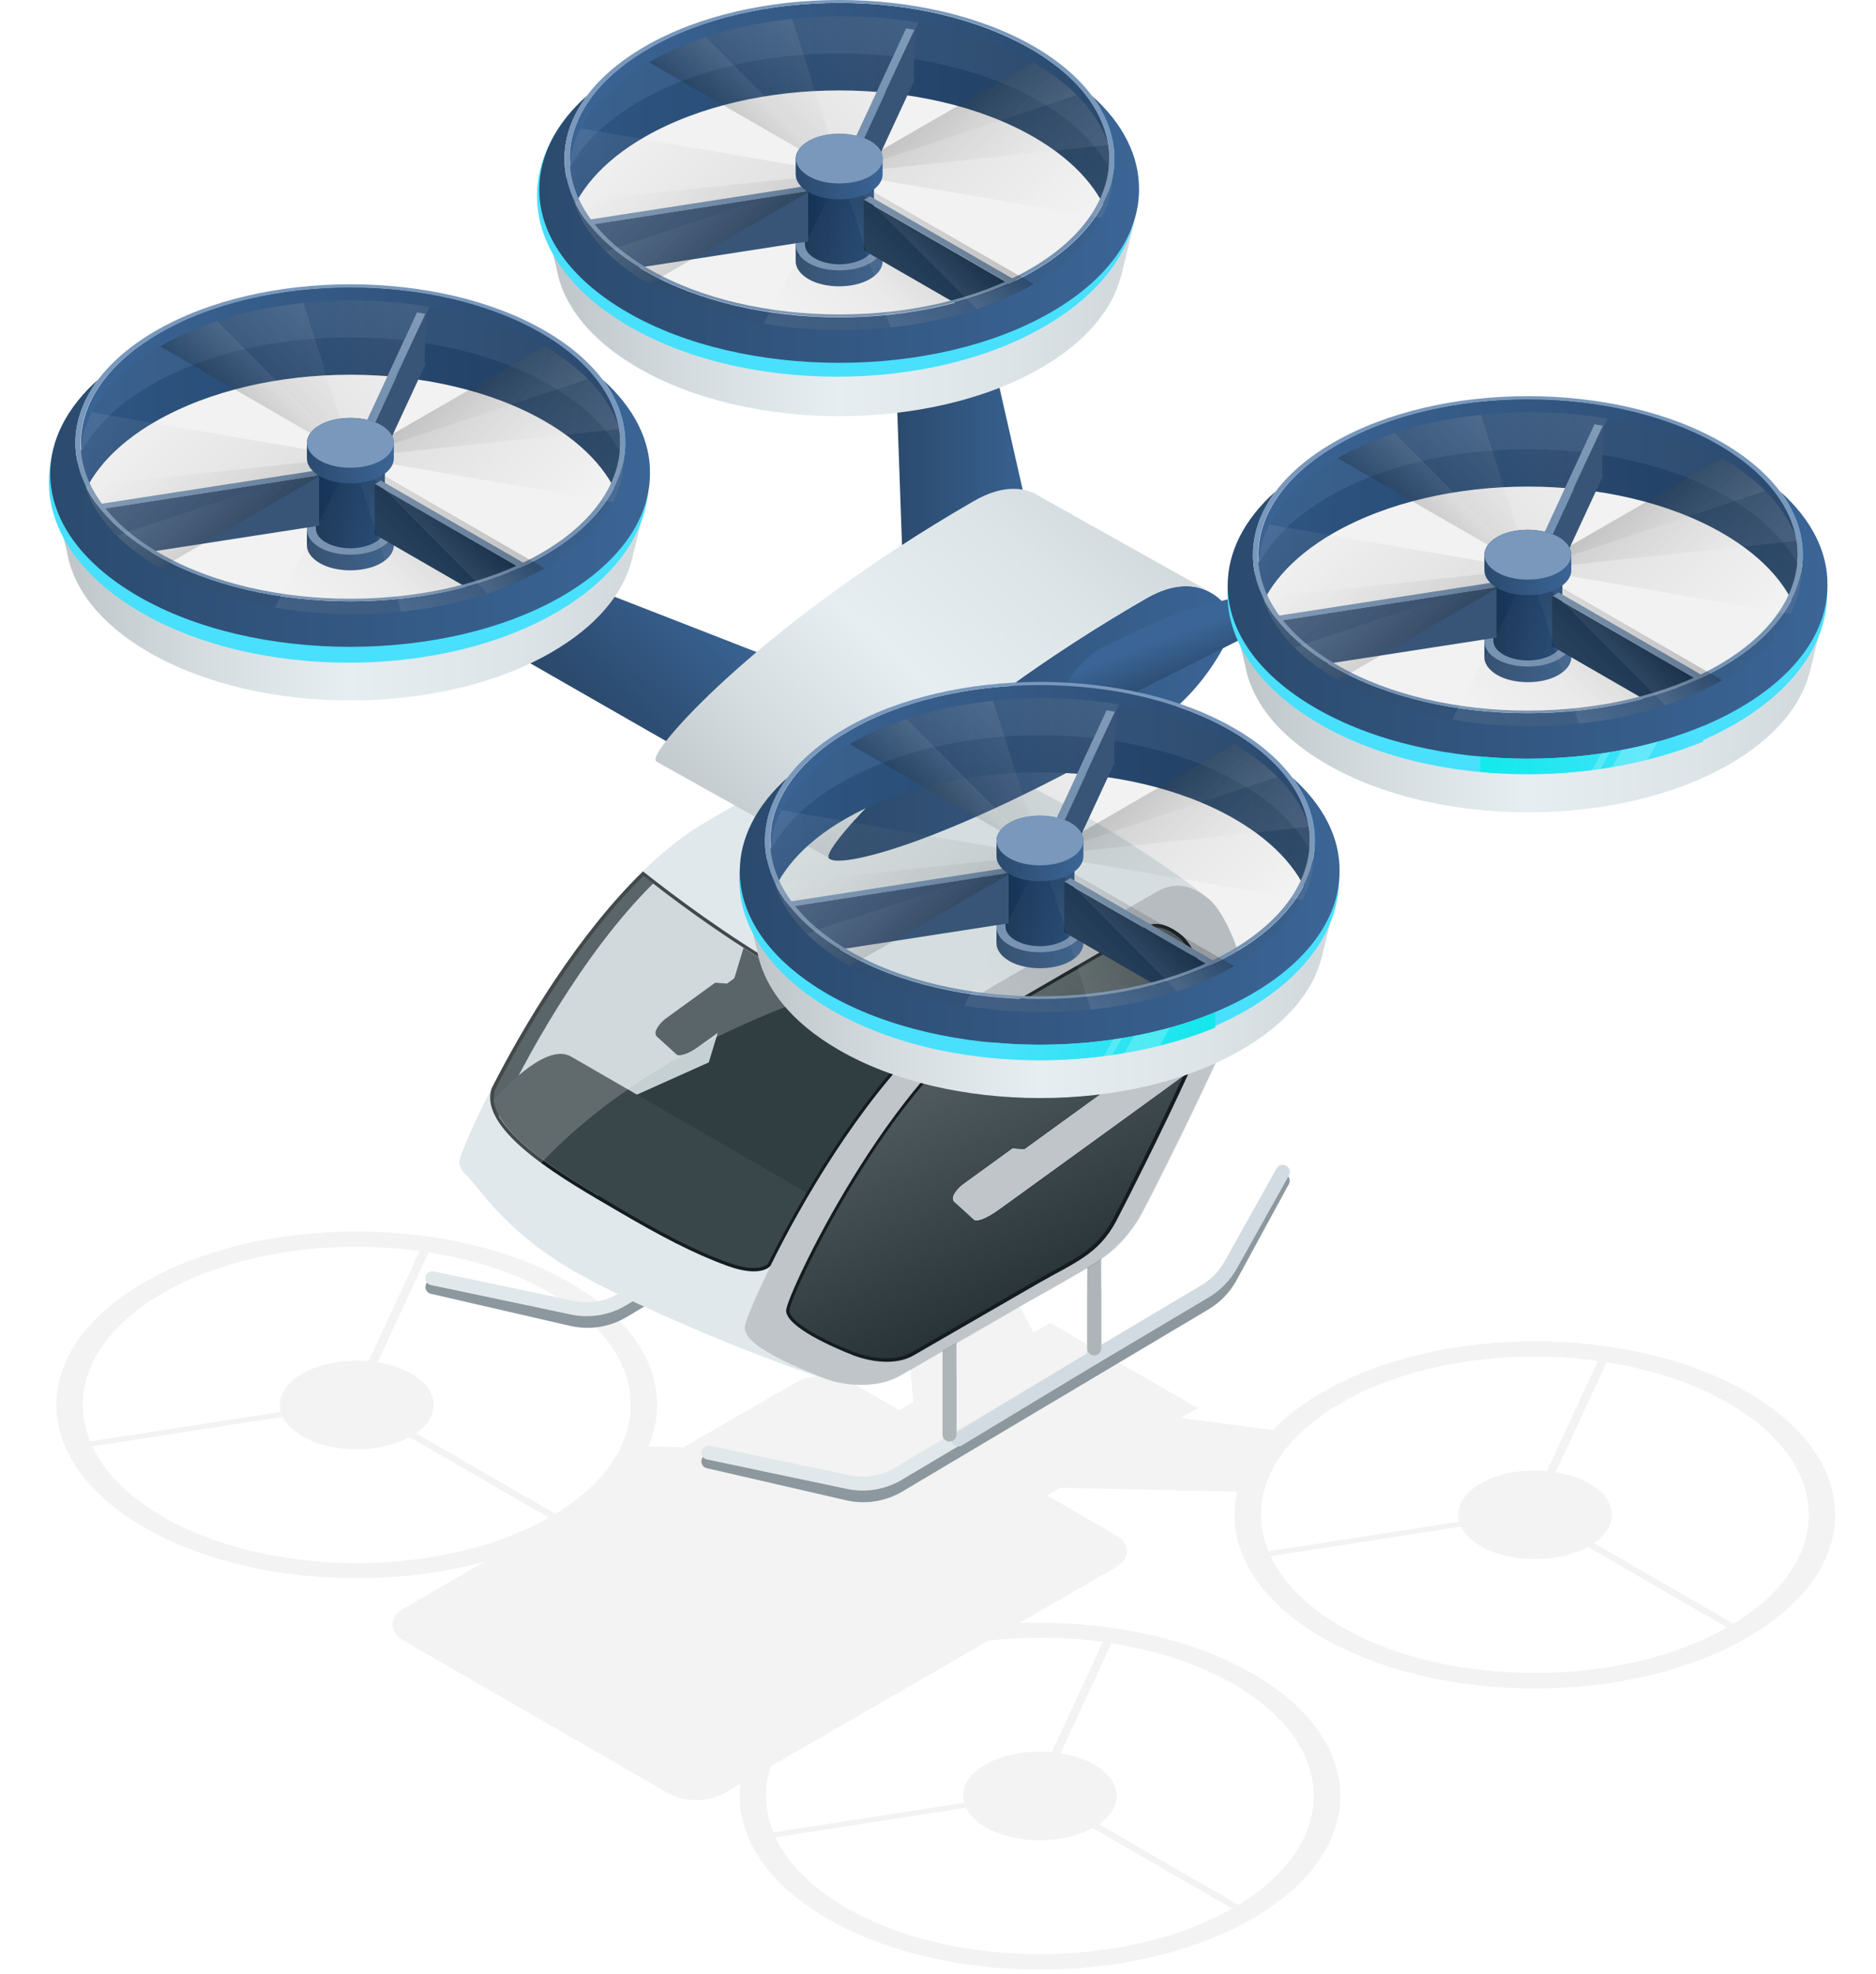 <svg width="269" height="283" viewBox="0 0 269 283" fill="none" xmlns="http://www.w3.org/2000/svg"><path opacity=".05" d="M250.529 199.579C233.703 189.857 206.45 189.857 189.624 199.579C186.757 201.241 184.389 203.069 182.52 205.021L169.308 203.276L171.76 201.864L150.572 189.65L148.204 191.021L142.72 180.676C146.209 179.554 149.533 178.142 152.524 176.438C169.35 166.717 169.35 150.971 152.524 141.291C135.698 131.57 108.445 131.57 91.619 141.291C74.793 151.013 74.793 166.758 91.619 176.438C101.881 182.338 116.006 184.664 129.301 183.376L130.962 200.991L128.968 202.155L122.113 198.208C119.911 196.92 116.297 196.92 114.095 198.208L98.017 207.472L92.99 207.348C96.438 199.163 92.658 190.19 81.607 183.833C64.781 174.112 37.528 174.112 20.702 183.833C3.876 193.513 3.876 209.259 20.702 218.98C33.913 226.583 53.522 228.245 69.476 223.883L57.926 230.571C55.724 231.859 55.724 233.937 57.926 235.224L95.815 257.077C98.017 258.365 101.632 258.365 103.833 257.077L106.16 255.748C105.329 262.686 109.484 269.748 118.665 275.066C135.491 284.788 162.744 284.788 179.57 275.066C196.396 265.345 196.396 249.599 179.57 239.919C170.389 234.643 158.133 232.233 146.126 232.69L159.961 224.714C162.163 223.426 162.163 221.348 159.961 220.061L150.115 214.369L152.026 213.289L177.41 213.829C175.665 221.265 179.736 229.034 189.624 234.767C206.45 244.489 233.703 244.489 250.529 234.767C267.355 225.046 267.355 209.3 250.529 199.579ZM149.824 142.828C164.905 151.553 165.154 165.595 150.53 174.486L130.547 162.936C134.12 160.443 133.912 156.704 129.841 154.378C128.47 153.588 126.808 153.048 125.021 152.758L132.333 137.012C138.773 137.968 144.797 139.92 149.824 142.828ZM94.278 142.828C104.249 137.054 118.291 135.059 131.087 136.804L123.775 152.591C120.41 152.301 116.837 152.882 114.261 154.378C111.685 155.873 110.647 157.909 111.187 159.862L83.85 164.099C80.817 156.704 84.307 148.603 94.278 142.828ZM94.278 174.901C89.251 171.993 85.886 168.503 84.141 164.806L111.436 160.568C111.935 161.565 112.849 162.521 114.261 163.352C118.499 165.803 125.312 165.844 129.633 163.476L149.616 175.026C134.286 183.75 109.567 183.709 94.278 174.901ZM78.948 185.37C94.029 194.095 94.278 208.137 79.654 217.028L59.671 205.478C63.244 202.986 63.036 199.246 58.965 196.92C57.594 196.131 55.932 195.591 54.146 195.3L61.458 179.554C67.855 180.51 73.921 182.462 78.948 185.37ZM23.361 185.37C33.331 179.596 47.374 177.602 60.17 179.346L52.858 195.133C49.492 194.843 45.92 195.424 43.344 196.92C40.768 198.416 39.729 200.451 40.27 202.404L12.933 206.641C9.9 199.205 13.39 191.145 23.361 185.37ZM23.361 217.443C18.334 214.535 14.969 211.045 13.224 207.348L40.519 203.11C41.017 204.107 41.931 205.063 43.344 205.894C47.581 208.345 54.395 208.386 58.715 206.018L78.699 217.568C63.369 226.292 38.649 226.251 23.361 217.443ZM121.324 273.487C116.297 270.579 112.932 267.09 111.187 263.392L138.482 259.154C138.981 260.151 139.895 261.107 141.307 261.938C145.545 264.389 152.358 264.431 156.679 262.063L176.662 273.612C161.332 282.337 136.612 282.337 121.324 273.487ZM176.87 241.415C191.95 250.139 192.2 264.181 177.576 273.072L157.593 261.522C161.166 259.03 160.958 255.291 156.886 252.964C155.515 252.175 153.854 251.635 152.067 251.344L159.379 235.598C165.819 236.595 171.843 238.548 176.87 241.415ZM158.133 235.391L150.821 251.178C147.456 250.887 143.883 251.469 141.307 252.964C138.731 254.46 137.693 256.496 138.233 258.448L110.896 262.686C109.65 259.57 109.525 256.371 110.522 253.213L141.764 235.183C147.165 234.601 152.773 234.643 158.133 235.391ZM192.324 201.116C202.295 195.341 216.337 193.347 229.133 195.092L221.821 210.879C218.456 210.588 214.883 211.17 212.308 212.666C209.732 214.161 208.693 216.197 209.233 218.149L181.897 222.387C178.822 214.992 182.312 206.891 192.324 201.116ZM192.324 233.189C187.297 230.281 183.932 226.791 182.187 223.093L209.482 218.856C209.981 219.853 210.895 220.808 212.308 221.639C216.545 224.09 223.359 224.132 227.679 221.764L247.662 233.313C232.291 242.038 207.571 242.038 192.324 233.189ZM248.576 232.773L228.593 221.224C232.166 218.731 231.958 214.992 227.887 212.666C226.516 211.876 224.854 211.336 223.068 211.045L230.38 195.3C236.778 196.297 242.843 198.249 247.829 201.158C262.951 209.84 263.2 223.883 248.576 232.773Z" fill="#000"/><path d="M183.936 169.258L176.445 183.034C175.586 184.613 174.317 185.932 172.772 186.851L156.898 196.295M101.564 209.5L121.549 214.1C124.058 214.678 126.693 214.265 128.905 212.949L136.148 208.64M136.148 208.64V197.394M136.148 208.64L156.898 196.295M156.898 196.295V185.447" stroke="#8D989E" stroke-width="2" stroke-linecap="round" stroke-linejoin="round"/><path d="M183.936 168L176.442 181.382C175.584 182.913 174.338 184.192 172.83 185.09L156.898 194.568M101.564 208.243L121.639 212.469C124.095 212.986 126.656 212.561 128.812 211.277L136.148 206.913M136.148 206.913V195.667M136.148 206.913L156.898 194.568M156.898 194.568V183.72" stroke="#E1E8EC" stroke-width="2" stroke-linecap="round" stroke-linejoin="round"/><path d="M183.936 168L176.442 181.382C175.584 182.913 174.338 184.192 172.83 185.09L156.898 194.568M137.405 206.356L156.898 194.568M156.898 194.568V183.72" stroke="#D1DBE1" stroke-width="2" stroke-linecap="round" stroke-linejoin="round"/><path d="M136.148 205.656V185.606M156.898 193.311V173.659" stroke="#AEB5B9" stroke-width="2" stroke-linecap="round" stroke-linejoin="round"/><path d="M144.371 144.258L136.88 158.034C136.022 159.613 134.753 160.932 133.208 161.851L117.333 171.295M62 184.5L81.985 189.1C84.494 189.678 87.129 189.265 89.341 187.949L96.583 183.64M96.583 183.64V172.394M96.583 183.64L117.333 171.295M117.333 171.295V160.447" stroke="#8D989E" stroke-width="2" stroke-linecap="round" stroke-linejoin="round"/><path d="M144.371 143L136.878 156.382C136.02 157.913 134.774 159.192 133.265 160.09L117.333 169.568M62 183.243L82.075 187.469C84.531 187.986 87.091 187.561 89.248 186.277L96.583 181.913M96.583 181.913V170.667M96.583 181.913L117.333 169.568M117.333 169.568V158.72" stroke="#E1E8EC" stroke-width="2" stroke-linecap="round" stroke-linejoin="round"/><path d="M144.371 143L136.878 156.382C136.02 157.913 134.774 159.192 133.265 160.09L117.333 169.568M97.841 181.356L117.333 169.568M117.333 169.568V158.72" stroke="#D1DBE1" stroke-width="2" stroke-linecap="round" stroke-linejoin="round"/><path d="M96.583 180.656V160.606M117.333 168.311V148.659" stroke="#AEB5B9" stroke-width="2" stroke-linecap="round" stroke-linejoin="round"/><path d="M178.49 141.045C178.407 137.68 175.706 130.825 173.338 128.873C173.047 128.665 172.798 128.457 172.507 128.249C170.389 126.338 159.379 118.736 151.153 114.54C142.927 110.344 133.455 104.195 129.799 103.572C128.22 102.99 126.642 103.198 125.063 104.07C123.733 104.818 117.626 108.349 114.386 110.219C110.273 112.587 105.661 115.246 103.169 116.7C102.255 117.24 101.59 117.614 101.382 117.739C81.441 129.247 65.861 164.892 65.861 166.512C65.861 166.679 65.861 166.803 65.903 167.011C66.027 167.468 66.318 167.967 67.025 168.59C69.725 171.706 73.422 177.273 83.019 182.632C93.946 188.739 113.43 196.3 118.333 197.63C120.119 198.336 125.188 199.416 129.134 197.131L147.04 186.786C147.913 186.288 148.785 185.831 149.574 185.374C150.322 184.958 154.809 182.383 155.515 181.967C158.424 180.305 161.456 178.104 163.824 173.658C165.154 171.124 168.727 164.061 171.884 157.414C178.531 143.663 178.531 142.126 178.49 141.045Z" fill="#E1E8EC"/><path d="M112.724 139.051C104.29 134.191 96.605 128.416 92.201 124.926C82.853 134.025 75.126 146.945 70.514 156.002C68.395 162.234 81.856 169.67 88.296 173.451C94.735 177.231 99.388 179.682 104.29 181.469C109.193 183.255 110.481 181.469 110.481 181.469C114.926 172.454 123.027 158.411 132.956 148.731C128.262 146.862 120.618 143.58 112.724 139.051Z" fill="#141C1E"/><path d="M108.112 181.76C107.115 181.76 105.869 181.51 104.498 181.012C99.346 179.142 94.569 176.566 88.586 173.035C88.254 172.827 87.88 172.62 87.506 172.37C81.108 168.631 69.185 161.652 71.013 156.168C74.752 148.856 82.438 135.229 92.284 125.549C97.144 129.413 104.456 134.855 112.516 139.467C119.994 143.746 127.182 146.945 132.125 148.897C121.365 159.616 113.181 174.988 110.107 181.22C109.982 181.303 109.442 181.76 108.112 181.76Z" fill="#303E42"/><path d="M85.761 171.373C86.675 171.249 87.548 170.999 88.337 170.542C90.954 169.047 101.174 163.106 106.243 160.198C111.311 157.29 114.843 156.085 117.377 151.307C118.083 149.978 119.454 147.277 121.074 143.995C118.332 142.666 115.424 141.129 112.433 139.425C105.163 135.229 98.474 130.41 93.655 126.671C83.559 136.6 74.918 152.47 71.511 159.99C73.921 164.145 80.776 168.424 85.761 171.373Z" fill="#C5D0D3"/><path d="M132.084 148.898C127.14 146.903 119.953 143.746 112.475 139.467C110.481 138.304 108.486 137.099 106.617 135.894L101.631 152.304L89.583 157.705L100.717 172.038L114.303 173.285C118.416 165.973 124.647 156.334 132.084 148.898Z" fill="#303E42"/><path opacity=".15" d="M142.263 141.461C142.47 141.336 143.093 140.962 144.049 140.422C146.542 138.968 151.153 136.309 155.266 133.941C158.507 132.072 164.614 128.54 165.943 127.793C168.394 126.422 170.721 126.754 173.338 128.873C175.748 130.825 178.448 137.68 178.49 141.045C178.531 142.167 178.531 143.663 171.967 157.456C168.81 164.103 165.237 171.166 163.907 173.7C161.539 178.145 158.507 180.347 155.598 182.009C154.892 182.424 150.405 185 149.658 185.416C148.827 185.873 147.996 186.33 147.123 186.828L129.217 197.173C125.271 199.458 120.202 198.378 118.416 197.671C107.946 193.6 106.783 191.564 106.783 190.235C106.741 188.615 122.362 152.969 142.263 141.461Z" fill="#000"/><path d="M112.475 139.467C111.353 138.802 110.19 138.137 109.109 137.473L104.249 141.004L102.545 140.879L95.441 146.031C94.776 146.529 93.489 147.942 94.195 148.607C94.943 149.271 96.604 150.808 96.978 151.141C97.311 151.473 98.432 151.307 100.717 149.645C101.797 148.897 107.697 144.577 113.762 140.215C113.305 139.924 112.89 139.716 112.475 139.467Z" fill="#303E42"/><path d="M115.632 170.958C105.287 164.975 84.972 153.26 81.897 151.473C78.532 149.521 72.841 155.42 70.805 157.705C71.262 162.898 81.648 168.964 87.465 172.37C87.838 172.578 88.212 172.827 88.545 173.035C94.527 176.566 99.305 179.142 104.456 181.012C105.869 181.51 107.074 181.76 108.071 181.76C109.442 181.76 109.982 181.261 110.065 181.178C111.27 178.851 113.139 175.196 115.632 170.958Z" fill="#39464A"/><path opacity=".2" d="M112.724 139.051C104.29 134.191 96.604 128.416 92.201 124.926C82.853 134.025 75.126 146.945 70.514 156.002C69.309 159.492 73.007 163.314 77.618 166.72C82.811 161.153 95.4 149.978 118.499 142.209C116.629 141.212 114.677 140.173 112.724 139.051Z" fill="#fff"/><path d="M143.343 173.368C141.058 175.029 139.936 175.154 139.604 174.863C139.271 174.531 137.568 172.994 136.82 172.329C136.072 171.664 137.36 170.252 138.066 169.753L145.171 164.602L146.874 164.726L173.961 145.117C174.003 144.992 174.003 144.868 174.003 144.785C173.961 142.25 171.51 135.769 169.433 134.066C167.314 132.363 165.528 132.03 163.949 132.944C159.462 135.478 145.254 143.746 144.09 144.411C127.763 153.841 112.766 185.623 112.724 187.867C112.724 190.235 119.537 193.185 122.279 194.265C124.647 195.179 128.345 195.843 131.004 194.306C133.621 192.811 143.841 186.87 148.91 183.962C153.978 181.053 157.51 179.849 160.044 175.071C161.664 171.997 166.94 161.527 170.513 153.675C170.513 153.717 145.628 171.706 143.343 173.368Z" fill="#141C1E"/><path d="M143.343 173.367C141.058 175.029 139.936 175.154 139.604 174.863C139.271 174.531 137.568 172.993 136.82 172.329C136.072 171.664 137.36 170.252 138.066 169.753L145.171 164.601L146.874 164.726L173.38 145.532C173.463 145.2 173.546 144.951 173.504 144.784C173.463 142.375 171.095 136.06 169.101 134.44C167.854 133.443 166.732 132.944 165.735 132.944C165.195 132.944 164.697 133.069 164.157 133.36C160.501 135.437 150.488 141.253 146.168 143.746C145.171 144.327 144.506 144.701 144.298 144.826C127.846 154.298 113.181 186.039 113.181 187.867C113.181 189.279 116.878 191.647 122.404 193.808C123.9 194.389 125.603 194.722 127.098 194.722C128.511 194.722 129.716 194.431 130.671 193.891C133.289 192.395 143.509 186.454 148.577 183.546C149.491 183.006 150.364 182.549 151.195 182.092C154.851 180.098 157.509 178.644 159.545 174.863C161.332 171.498 166.192 161.818 169.641 154.298C165.486 157.373 145.42 171.913 143.343 173.367Z" fill="#303E42"/><path opacity=".2" d="M143.343 173.367C141.058 175.029 139.936 175.154 139.604 174.863C139.271 174.531 137.568 172.993 136.82 172.329C136.072 171.664 137.36 170.252 138.066 169.753L145.171 164.601L146.874 164.726L173.38 145.532C173.463 145.2 173.546 144.951 173.504 144.784C173.463 142.375 171.095 136.06 169.101 134.44C167.854 133.443 166.732 132.944 165.735 132.944C165.195 132.944 164.697 133.069 164.157 133.36C160.501 135.437 150.488 141.253 146.168 143.746C145.171 144.327 144.506 144.701 144.298 144.826C127.846 154.298 113.181 186.039 113.181 187.867C113.181 189.279 116.878 191.647 122.404 193.808C123.9 194.389 125.603 194.722 127.098 194.722C128.511 194.722 129.716 194.431 130.671 193.891C133.289 192.395 143.509 186.454 148.577 183.546C149.491 183.006 150.364 182.549 151.195 182.092C154.851 180.098 157.509 178.644 159.545 174.863C161.332 171.498 166.192 161.818 169.641 154.298C165.486 157.373 145.42 171.913 143.343 173.367Z" fill="url(#paint0_linear_2_911)"/><path d="M142.346 51.308C142.346 51.308 139.23 50.186 134.577 51.557C130.007 52.928 128.511 54.881 128.511 54.881L130.048 97.963L150.198 85.832L142.346 51.308Z" fill="url(#paint1_linear_2_911)"/><path d="M117.335 96.925L86.924 85.084C86.924 85.084 82.77 85.334 78.574 88.076C74.419 90.776 72.425 93.019 72.425 93.019L103.169 110.634C105.454 107.726 110.231 102.824 117.335 96.925Z" fill="url(#paint2_linear_2_911)"/><path d="M177.202 89.031C177.202 89.031 173.712 99.126 164.323 104.527C134.701 121.644 118.748 125.009 118.748 122.766C118.748 120.522 134.66 102.907 164.323 85.791C173.712 80.431 177.202 89.031 177.202 89.031Z" fill="url(#paint3_linear_2_911)"/><path d="M179.653 90.776L178.448 85.251L170.555 87.411C170.513 87.411 170.471 87.452 170.388 87.452C167.314 88.242 161.996 91.025 159.047 92.313C154.726 94.224 151.652 99.459 151.818 100.788C151.984 102.118 153.396 105.026 157.551 102.118C158.008 101.785 158.548 101.453 159.13 101.079L179.653 90.776Z" fill="url(#paint4_linear_2_911)"/><path d="M118.79 122.766C118.79 120.522 134.701 102.907 164.364 85.79C168.436 83.422 171.427 83.755 173.463 84.835L149.367 71.333C147.331 69.92 144.132 69.214 139.562 71.873C109.94 88.99 93.987 106.563 93.987 108.848C93.987 109.014 94.07 109.139 94.195 109.222L118.831 122.973C118.831 122.932 118.79 122.849 118.79 122.766Z" fill="url(#paint5_linear_2_911)"/><path d="M124.731 32.696C123.526 31.99 121.905 31.657 120.327 31.657C118.748 31.657 117.128 31.99 115.923 32.696C114.718 33.402 114.095 34.316 114.095 35.23V37.474C114.095 38.388 114.718 39.302 115.923 40.008C117.128 40.714 118.748 41.047 120.327 41.047C121.905 41.047 123.526 40.714 124.731 40.008C125.935 39.302 126.558 38.388 126.558 37.474V35.23C126.558 34.316 125.977 33.402 124.731 32.696Z" fill="url(#paint6_linear_2_911)"/><path d="M120.368 31.616C118.79 31.616 117.169 31.948 115.965 32.654C114.76 33.361 114.137 34.275 114.137 35.189C114.137 36.103 114.76 37.017 115.965 37.723C117.169 38.429 118.79 38.761 120.368 38.761C121.947 38.761 123.567 38.429 124.772 37.723C125.977 37.017 126.6 36.103 126.6 35.189C126.6 34.275 125.977 33.361 124.772 32.654C123.526 31.99 121.947 31.616 120.368 31.616Z" fill="#7998BC"/><path d="M92.408 19.651C100.136 15.206 110.231 12.962 120.327 12.962C130.422 12.962 140.559 15.206 148.245 19.651C154.352 23.182 158.05 27.586 159.296 32.156C159.628 30.951 159.794 29.746 159.794 28.542C159.794 22.725 155.931 16.867 148.245 12.422C140.518 7.977 130.422 5.733 120.327 5.733C110.231 5.733 100.094 7.977 92.408 12.422C84.681 16.867 80.859 22.725 80.859 28.542C80.859 29.746 81.025 30.951 81.357 32.156C82.604 27.586 86.301 23.182 92.408 19.651Z" fill="url(#paint7_linear_2_911)"/><path d="M91.744 14.499C99.637 9.929 110.023 7.644 120.368 7.644C130.713 7.644 141.099 9.929 148.993 14.499C153.77 17.241 157.094 20.523 159.005 24.013C159.047 23.597 159.088 23.182 159.088 22.767C159.088 17.033 155.307 11.342 147.746 6.979C140.144 2.617 130.256 0.415 120.368 0.415C110.48 0.415 100.551 2.576 93.031 6.938C85.47 11.3 81.69 17.033 81.69 22.725C81.69 23.14 81.731 23.556 81.773 23.971C83.601 20.523 86.966 17.241 91.744 14.499Z" fill="url(#paint8_linear_2_911)"/><path d="M122.362 23.182L131.128 4.279C130.713 4.196 130.339 4.154 129.924 4.071L121.158 22.974C121.531 23.016 121.947 23.057 122.362 23.182Z" fill="#7998BC"/><path d="M122.363 30.37L131.129 11.467C130.713 11.383 131.544 4.321 131.129 4.238L122.363 23.141C122.736 23.182 121.947 30.287 122.363 30.37Z" fill="#38577B"/><path d="M123.858 20.98C122.902 20.44 121.615 20.149 120.368 20.149C119.122 20.149 117.834 20.44 116.878 20.98C115.923 21.52 115.424 22.268 115.424 22.974V35.064C115.424 35.812 115.923 36.518 116.878 37.058C117.834 37.598 119.122 37.889 120.368 37.889C121.615 37.889 122.902 37.598 123.858 37.058C124.813 36.518 125.312 35.77 125.312 35.064V22.974C125.27 22.268 124.813 21.52 123.858 20.98Z" fill="url(#paint9_linear_2_911)"/><path d="M124.73 28.126C124.606 28.209 124.44 28.334 124.273 28.417C124.149 28.5 123.983 28.583 123.858 28.625L147.83 42.459C147.954 42.376 148.12 42.293 148.245 42.251C148.411 42.168 148.577 42.044 148.702 41.961L124.73 28.126Z" fill="#7998BC"/><path d="M147.83 42.5L123.858 28.666V35.895L147.83 49.729C147.954 49.646 148.12 49.563 148.245 49.521C148.411 49.397 147.663 42.583 147.83 42.5Z" fill="#123155"/><path d="M115.549 26.672L82.812 31.741C82.895 31.99 83.019 32.198 83.144 32.447L115.881 27.378C115.715 27.171 115.632 26.921 115.549 26.672Z" fill="#7998BC"/><path d="M83.144 32.447C83.227 32.696 83.019 39.426 83.144 39.676L115.881 34.607V27.378L83.144 32.447Z" fill="#38577B"/><path d="M150.779 44.703C142.387 49.563 131.378 51.973 120.368 51.973C109.359 51.973 98.349 49.563 89.957 44.703C83.767 41.13 79.862 36.726 78.242 32.114L79.779 38.346C80.651 43.622 84.556 48.733 91.536 52.762C99.513 57.374 109.94 59.659 120.368 59.659C130.796 59.659 141.265 57.374 149.242 52.762C155.64 49.065 159.462 44.453 160.708 39.676L160.75 39.593C160.75 39.551 160.792 39.468 160.792 39.426L162.703 31.657C161.165 36.435 157.219 41.005 150.779 44.703Z" fill="url(#paint10_linear_2_911)"/><g filter="url(#filter0_dd_2_911)"><path d="M156.184 14.002C158.386 17.036 159.466 20.243 159.466 23.493C159.466 29.56 155.603 35.628 147.917 40.265C140.231 44.902 130.136 47.199 120.04 47.199C109.945 47.199 99.85 44.902 92.164 40.265C84.478 35.628 80.614 29.56 80.614 23.493C80.614 20.243 81.695 17.036 83.896 14.002C79.285 18.25 77 23.19 77 28.087C77 34.718 81.196 41.348 89.588 46.419C97.98 51.489 108.99 54.002 119.999 54.002C131.008 54.002 142.018 51.489 150.41 46.419C158.802 41.348 162.998 34.718 162.998 28.087C163.081 23.19 160.796 18.293 156.184 14.002Z" fill="#48E0FC"/></g><path d="M156.512 13.668C158.714 16.577 159.795 19.651 159.795 22.767C159.795 28.583 155.931 34.399 148.245 38.845C140.559 43.29 130.464 45.492 120.368 45.492C110.273 45.492 100.177 43.29 92.492 38.845C84.806 34.399 80.942 28.583 80.942 22.767C80.942 19.651 82.022 16.577 84.224 13.668C79.613 17.74 77.328 22.476 77.328 27.171C77.328 33.527 81.524 39.883 89.916 44.744C98.308 49.605 109.317 52.014 120.327 52.014C131.336 52.014 142.346 49.605 150.738 44.744C159.13 39.883 163.326 33.527 163.326 27.171C163.367 22.434 161.082 17.74 156.512 13.668Z" fill="url(#paint11_linear_2_911)"/><path d="M148.245 6.647C140.518 2.202 130.422 0 120.368 0C110.273 0 100.177 2.202 92.492 6.647C84.806 11.092 80.942 16.909 80.942 22.725C80.942 28.541 84.806 34.358 92.492 38.803C100.177 43.248 110.273 45.45 120.368 45.45C130.464 45.45 140.559 43.207 148.245 38.803C155.931 34.358 159.794 28.541 159.794 22.725C159.794 16.95 155.931 11.092 148.245 6.647ZM147.705 38.554C140.144 42.916 130.256 45.076 120.368 45.076C110.481 45.076 100.551 42.916 93.032 38.554C85.47 34.192 81.69 28.458 81.69 22.767C81.69 17.034 85.47 11.342 93.032 6.98C100.551 2.617 110.439 0.415 120.368 0.415C130.256 0.415 140.185 2.576 147.705 6.938C155.266 11.3 159.047 17.034 159.047 22.725C159.047 28.417 155.266 34.192 147.705 38.554Z" fill="#7998BC"/><path opacity=".07" d="M93.074 8.932C77.869 17.698 77.869 31.948 93.074 40.756C108.28 49.522 132.958 49.522 148.163 40.756C163.368 31.99 163.368 17.74 148.163 8.932C132.958 0.125 108.28 0.125 93.074 8.932Z" fill="#424241"/><path opacity=".08" d="M157.966 31.242L120.617 24.844L148.162 8.932C158.673 14.956 161.913 23.597 157.966 31.242Z" fill="url(#paint12_linear_2_911)"/><path opacity=".08" d="M120.617 24.844L148.162 8.932C153.978 12.297 157.551 16.451 158.922 20.772L120.617 24.844Z" fill="url(#paint13_linear_2_911)"/><path opacity=".07" d="M120.617 24.844L148.162 8.932C150.654 10.386 152.732 11.965 154.394 13.627L120.617 24.844Z" fill="url(#paint14_linear_2_911)"/><path opacity=".08" d="M83.269 18.404L120.618 24.844L93.073 40.714C82.604 34.69 79.322 26.049 83.269 18.404Z" fill="url(#paint15_linear_2_911)"/><path opacity=".08" d="M120.618 24.844L93.073 40.714C87.257 37.349 83.684 33.194 82.313 28.874L120.618 24.844Z" fill="url(#paint16_linear_2_911)"/><path opacity=".07" d="M120.618 24.844L93.073 40.714C90.581 39.26 88.503 37.681 86.841 36.02L120.618 24.844Z" fill="url(#paint17_linear_2_911)"/><path opacity=".08" d="M109.525 46.406L120.618 24.844L148.204 40.714C137.734 46.78 122.778 48.649 109.525 46.406Z" fill="url(#paint18_linear_2_911)"/><path opacity=".08" d="M120.617 24.844L148.203 40.714C142.387 44.079 135.2 46.157 127.68 46.946L120.617 24.844Z" fill="url(#paint19_linear_2_911)"/><path opacity=".07" d="M120.617 24.844L148.203 40.714C145.711 42.168 142.969 43.331 140.061 44.329L120.617 24.844Z" fill="url(#paint20_linear_2_911)"/><path opacity=".08" d="M131.752 3.241L120.618 24.844L93.073 8.932C103.543 2.867 118.499 0.997 131.752 3.241Z" fill="url(#paint21_linear_2_911)"/><path opacity=".08" d="M120.618 24.844L93.073 8.932C98.889 5.567 106.077 3.49 113.596 2.7L120.618 24.844Z" fill="url(#paint22_linear_2_911)"/><path opacity=".07" d="M120.617 24.844L93.073 8.932C95.566 7.478 98.308 6.315 101.216 5.318L120.617 24.844Z" fill="url(#paint23_linear_2_911)"/><path d="M124.731 20.232C123.526 19.526 121.905 19.194 120.327 19.194C118.748 19.194 117.128 19.526 115.923 20.232C114.718 20.939 114.095 21.852 114.095 22.767V25.01C114.095 25.924 114.718 26.838 115.923 27.544C117.128 28.25 118.748 28.583 120.327 28.583C121.905 28.583 123.526 28.25 124.731 27.544C125.935 26.838 126.558 25.924 126.558 25.01V22.767C126.558 21.852 125.977 20.939 124.731 20.232Z" fill="url(#paint24_linear_2_911)"/><path d="M120.368 19.152C118.79 19.152 117.169 19.485 115.965 20.191C114.76 20.897 114.137 21.811 114.137 22.725C114.137 23.639 114.76 24.553 115.965 25.259C117.169 25.966 118.79 26.298 120.368 26.298C121.947 26.298 123.567 25.966 124.772 25.259C125.977 24.553 126.6 23.639 126.6 22.725C126.6 21.811 125.977 20.897 124.772 20.191C123.526 19.526 121.947 19.152 120.368 19.152Z" fill="#7998BC"/><path d="M54.644 73.41C53.439 72.704 51.819 72.372 50.24 72.372C48.662 72.372 47.041 72.704 45.837 73.41C44.632 74.117 44.008 75.031 44.008 75.945V78.188C44.008 79.102 44.632 80.016 45.837 80.722C47.041 81.428 48.662 81.761 50.24 81.761C51.819 81.761 53.439 81.428 54.644 80.722C55.849 80.016 56.472 79.102 56.472 78.188V75.945C56.472 75.031 55.849 74.117 54.644 73.41Z" fill="url(#paint25_linear_2_911)"/><path d="M50.24 72.372C48.662 72.372 47.041 72.704 45.837 73.41C44.632 74.117 44.008 75.031 44.008 75.945C44.008 76.858 44.632 77.772 45.837 78.479C47.041 79.185 48.662 79.517 50.24 79.517C51.819 79.517 53.439 79.185 54.644 78.479C55.849 77.772 56.472 76.858 56.472 75.945C56.472 75.031 55.849 74.117 54.644 73.41C53.439 72.704 51.819 72.372 50.24 72.372Z" fill="#7998BC"/><path d="M22.322 60.407C30.049 55.962 40.145 53.718 50.24 53.718C60.336 53.718 70.473 55.962 78.159 60.407C84.266 63.938 87.963 68.342 89.21 72.912C89.542 71.707 89.708 70.502 89.708 69.297C89.708 63.481 85.844 57.623 78.159 53.178C70.431 48.733 60.336 46.489 50.24 46.489C40.145 46.489 30.008 48.733 22.322 53.178C14.595 57.623 10.773 63.481 10.773 69.297C10.773 70.502 10.939 71.707 11.271 72.912C12.518 68.342 16.173 63.938 22.322 60.407Z" fill="url(#paint26_linear_2_911)"/><path d="M21.616 55.213C29.509 50.643 39.896 48.358 50.24 48.358C60.585 48.358 70.971 50.643 78.865 55.213C83.643 57.955 86.966 61.237 88.877 64.727C88.919 64.312 88.96 63.896 88.96 63.481C88.96 57.748 85.18 52.056 77.619 47.694C70.057 43.331 60.17 41.171 50.282 41.171C40.394 41.171 30.465 43.331 22.945 47.694C15.384 52.056 11.604 57.789 11.604 63.481C11.604 63.896 11.645 64.312 11.687 64.727C13.515 61.279 16.838 57.997 21.616 55.213Z" fill="url(#paint27_linear_2_911)"/><path d="M52.235 63.897L61.001 44.994C60.585 44.91 60.211 44.869 59.796 44.786L51.03 63.689C51.445 63.73 51.819 63.813 52.235 63.897Z" fill="#7998BC"/><path d="M52.235 71.126L61.001 52.222C60.585 52.139 61.416 45.077 61.001 44.994L52.235 63.897C52.65 63.938 51.819 71.042 52.235 71.126Z" fill="#38577B"/><path d="M53.73 61.694C52.775 61.154 51.487 60.864 50.24 60.864C48.994 60.864 47.706 61.154 46.751 61.694C45.795 62.234 45.297 62.982 45.297 63.689V75.778C45.297 76.526 45.795 77.232 46.751 77.772C47.706 78.312 48.994 78.603 50.24 78.603C51.487 78.603 52.775 78.312 53.73 77.772C54.686 77.232 55.184 76.484 55.184 75.778V63.689C55.184 62.982 54.686 62.276 53.73 61.694Z" fill="url(#paint28_linear_2_911)"/><path d="M54.602 68.882C54.478 68.965 54.312 69.09 54.146 69.173C54.021 69.256 53.855 69.339 53.73 69.38L77.702 83.215C77.826 83.132 77.992 83.049 78.117 83.007C78.283 82.924 78.449 82.799 78.574 82.716L54.602 68.882Z" fill="#7998BC"/><path d="M77.702 83.215L53.73 69.38V76.609L77.702 90.444C77.826 90.361 77.992 90.278 78.117 90.236C78.283 90.111 77.535 83.298 77.702 83.215Z" fill="#123155"/><path d="M45.463 67.428L12.725 72.496C12.808 72.746 12.933 72.954 13.058 73.203L45.754 68.134C45.587 67.885 45.504 67.677 45.463 67.428Z" fill="#7998BC"/><path d="M13.016 73.203C13.099 73.452 12.891 80.182 13.016 80.432L45.754 75.363V68.134L13.016 73.203Z" fill="#38577B"/><path d="M80.651 85.458C72.259 90.319 61.25 92.729 50.24 92.729C39.231 92.729 28.221 90.319 19.829 85.458C13.598 81.885 9.692 77.482 8.072 72.87L9.609 79.102C10.482 84.378 14.387 89.488 21.367 93.518C29.343 98.129 39.771 100.414 50.199 100.414C60.627 100.414 71.096 98.129 79.073 93.518C85.471 89.82 89.293 85.209 90.539 80.431L90.581 80.348C90.581 80.307 90.622 80.224 90.622 80.182L92.533 72.413C91.038 77.149 87.091 81.761 80.651 85.458Z" fill="url(#paint29_linear_2_911)"/><g filter="url(#filter1_dd_2_911)"><path d="M86.184 55.002C88.386 58.036 89.466 61.243 89.466 64.493C89.466 70.56 85.603 76.628 77.917 81.265C70.231 85.902 60.136 88.198 50.04 88.198C39.945 88.198 29.85 85.902 22.164 81.265C14.478 76.628 10.614 70.56 10.614 64.493C10.614 61.243 11.695 58.036 13.896 55.002C9.285 59.249 7 64.19 7 69.087C7 75.718 11.196 82.348 19.588 87.418C27.98 92.489 38.989 95.002 49.999 95.002C61.008 95.002 72.018 92.489 80.41 87.418C88.802 82.348 92.998 75.718 92.998 69.087C93.081 64.19 90.796 59.293 86.184 55.002Z" fill="#48E0FC"/></g><path d="M86.385 54.383C88.586 57.291 89.667 60.365 89.667 63.481C89.667 69.297 85.803 75.114 78.117 79.559C70.431 84.004 60.336 86.206 50.24 86.206C40.145 86.206 30.049 84.004 22.364 79.559C14.678 75.155 10.814 69.339 10.814 63.481C10.814 60.365 11.894 57.291 14.096 54.383C9.485 58.495 7.2 63.19 7.2 67.885C7.2 74.241 11.396 80.597 19.788 85.458C28.18 90.319 39.189 92.729 50.199 92.729C61.208 92.729 72.218 90.319 80.61 85.458C89.002 80.597 93.198 74.241 93.198 67.885C93.281 63.19 90.954 58.495 86.385 54.383Z" fill="url(#paint30_linear_2_911)"/><path d="M78.117 47.403C70.431 42.958 60.336 40.756 50.24 40.756C40.145 40.756 30.049 42.958 22.364 47.403C14.678 51.848 10.814 57.665 10.814 63.481C10.814 69.297 14.678 75.114 22.364 79.559C30.049 84.004 40.145 86.206 50.24 86.206C60.336 86.206 70.431 84.004 78.117 79.559C85.803 75.114 89.667 69.297 89.667 63.481C89.667 57.665 85.803 51.848 78.117 47.403ZM77.577 79.31C70.016 83.672 60.128 85.832 50.24 85.832C40.353 85.832 30.423 83.672 22.904 79.31C15.342 74.947 11.562 69.214 11.562 63.523C11.562 57.789 15.342 52.098 22.904 47.735C30.465 43.373 40.353 41.213 50.24 41.213C60.128 41.213 70.057 43.373 77.577 47.735C85.138 52.098 88.919 57.831 88.919 63.523C88.919 69.214 85.138 74.947 77.577 79.31Z" fill="#7998BC"/><path opacity=".07" d="M50.532 88.076C72.054 88.076 89.501 77.994 89.501 65.558C89.501 53.122 72.054 43.041 50.532 43.041C29.009 43.041 11.562 53.122 11.562 65.558C11.562 77.994 29.009 88.076 50.532 88.076Z" fill="#424241"/><path opacity=".08" d="M87.88 71.998L50.531 65.558L78.076 49.646C88.545 55.712 91.827 64.312 87.88 71.998Z" fill="url(#paint31_linear_2_911)"/><path opacity=".08" d="M50.531 65.558L78.076 49.646C83.892 53.011 87.465 57.166 88.836 61.487L50.531 65.558Z" fill="url(#paint32_linear_2_911)"/><path opacity=".07" d="M50.531 65.558L78.076 49.646C80.568 51.1 82.645 52.679 84.307 54.341L50.531 65.558Z" fill="url(#paint33_linear_2_911)"/><path opacity=".08" d="M13.182 59.118L50.531 65.558L22.987 81.47C12.476 75.404 9.235 66.804 13.182 59.118Z" fill="url(#paint34_linear_2_911)"/><path opacity=".08" d="M50.531 65.558L22.987 81.47C17.129 78.105 13.556 73.95 12.185 69.63L50.531 65.558Z" fill="url(#paint35_linear_2_911)"/><path opacity=".07" d="M50.531 65.558L22.987 81.47C20.494 80.016 18.417 78.437 16.755 76.775L50.531 65.558Z" fill="url(#paint36_linear_2_911)"/><path opacity=".08" d="M39.397 87.12L50.531 65.558L78.076 81.47C67.606 87.494 52.65 89.405 39.397 87.12Z" fill="url(#paint37_linear_2_911)"/><path opacity=".08" d="M50.531 65.558L78.076 81.47C72.259 84.835 65.072 86.912 57.552 87.702L50.531 65.558Z" fill="url(#paint38_linear_2_911)"/><path opacity=".07" d="M50.531 65.558L78.076 81.47C75.583 82.924 72.841 84.087 69.933 85.085L50.531 65.558Z" fill="url(#paint39_linear_2_911)"/><path opacity=".08" d="M61.624 43.996L50.49 65.558L22.945 49.646C33.415 43.622 48.371 41.711 61.624 43.996Z" fill="url(#paint40_linear_2_911)"/><path opacity=".08" d="M50.531 65.558L22.987 49.646C28.803 46.281 35.99 44.204 43.51 43.415L50.531 65.558Z" fill="url(#paint41_linear_2_911)"/><path opacity=".07" d="M50.531 65.558L22.987 49.646C25.48 48.192 28.221 47.029 31.13 46.032L50.531 65.558Z" fill="url(#paint42_linear_2_911)"/><path d="M54.644 60.947C53.439 60.241 51.819 59.908 50.24 59.908C48.662 59.908 47.041 60.241 45.837 60.947C44.632 61.653 44.008 62.567 44.008 63.481V65.725C44.008 66.638 44.632 67.552 45.837 68.259C47.041 68.965 48.662 69.297 50.24 69.297C51.819 69.297 53.439 68.965 54.644 68.259C55.849 67.552 56.472 66.638 56.472 65.725V63.481C56.472 62.567 55.849 61.653 54.644 60.947Z" fill="url(#paint43_linear_2_911)"/><path d="M50.24 59.908C48.662 59.908 47.041 60.241 45.837 60.947C44.632 61.653 44.008 62.567 44.008 63.481C44.008 64.395 44.632 65.309 45.837 66.015C47.041 66.722 48.662 67.054 50.24 67.054C51.819 67.054 53.439 66.722 54.644 66.015C55.849 65.309 56.472 64.395 56.472 63.481C56.472 62.567 55.849 61.653 54.644 60.947C53.439 60.241 51.819 59.908 50.24 59.908Z" fill="#7998BC"/><path d="M223.482 89.447C222.277 88.741 220.657 88.408 219.078 88.408C217.5 88.408 215.879 88.741 214.675 89.447C213.47 90.153 212.847 91.067 212.847 91.981V94.225C212.847 95.138 213.47 96.052 214.675 96.759C215.879 97.465 217.5 97.797 219.078 97.797C220.657 97.797 222.277 97.465 223.482 96.759C224.687 96.052 225.31 95.138 225.31 94.225V91.981C225.31 91.067 224.687 90.153 223.482 89.447Z" fill="url(#paint44_linear_2_911)"/><path d="M219.078 88.408C217.5 88.408 215.879 88.741 214.675 89.447C213.47 90.153 212.847 91.067 212.847 91.981C212.847 92.895 213.47 93.809 214.675 94.515C215.879 95.222 217.5 95.554 219.078 95.554C220.657 95.554 222.277 95.222 223.482 94.515C224.687 93.809 225.31 92.895 225.31 91.981C225.31 91.067 224.687 90.153 223.482 89.447C222.277 88.782 220.657 88.408 219.078 88.408Z" fill="#7998BC"/><path d="M191.16 76.443C198.887 71.998 208.983 69.754 219.078 69.754C229.174 69.754 239.311 71.998 246.996 76.443C253.104 79.975 256.801 84.378 258.047 88.948C258.38 87.743 258.546 86.539 258.546 85.334C258.546 79.518 254.682 73.66 246.996 69.214C239.269 64.769 229.174 62.526 219.078 62.526C208.983 62.526 198.846 64.769 191.16 69.214C183.432 73.66 179.61 79.518 179.61 85.334C179.61 86.539 179.777 87.743 180.109 88.948C181.355 84.378 185.053 79.975 191.16 76.443Z" fill="url(#paint45_linear_2_911)"/><path d="M190.454 71.25C198.347 66.68 208.734 64.395 219.078 64.395C229.423 64.395 239.809 66.68 247.703 71.25C252.481 73.992 255.804 77.274 257.715 80.764C257.757 80.348 257.798 79.933 257.798 79.517C257.798 73.784 254.018 68.092 246.457 63.73C238.895 59.368 229.008 57.208 219.12 57.208C209.232 57.208 199.303 59.368 191.783 63.73C184.222 68.092 180.442 73.826 180.442 79.517C180.442 79.933 180.483 80.348 180.525 80.764C182.353 77.315 185.676 74.033 190.454 71.25Z" fill="url(#paint46_linear_2_911)"/><path d="M221.072 79.933L229.838 61.03C229.423 60.947 229.049 60.905 228.634 60.822L219.868 79.767C220.283 79.808 220.657 79.85 221.072 79.933Z" fill="#7998BC"/><path d="M221.072 87.162L229.838 68.259C229.423 68.176 230.254 61.113 229.838 61.03L221.072 79.933C221.488 79.975 220.657 87.079 221.072 87.162Z" fill="#38577B"/><path d="M222.568 77.772C221.613 77.232 220.325 76.941 219.078 76.941C217.832 76.941 216.544 77.232 215.588 77.772C214.633 78.312 214.134 79.06 214.134 79.766V91.856C214.134 92.604 214.633 93.31 215.588 93.85C216.544 94.39 217.832 94.681 219.078 94.681C220.325 94.681 221.613 94.39 222.568 93.85C223.524 93.31 224.022 92.562 224.022 91.856V79.766C224.022 79.06 223.524 78.312 222.568 77.772Z" fill="url(#paint47_linear_2_911)"/><path d="M223.482 84.918C223.357 85.001 223.191 85.126 223.025 85.209C222.9 85.292 222.734 85.375 222.61 85.417L246.581 99.251C246.706 99.168 246.872 99.085 246.997 99.043C247.163 98.96 247.329 98.836 247.454 98.753L223.482 84.918Z" fill="#7998BC"/><path d="M246.54 99.251L222.568 85.417V92.646L246.54 106.48C246.664 106.397 246.83 106.314 246.955 106.272C247.121 106.148 246.373 99.376 246.54 99.251Z" fill="#123155"/><path d="M214.301 83.464L181.563 88.533C181.646 88.782 181.771 88.99 181.896 89.239L214.633 84.171C214.467 83.921 214.342 83.714 214.301 83.464Z" fill="#7998BC"/><path d="M181.854 89.239C181.937 89.488 181.729 96.219 181.854 96.468L214.591 91.4V84.171L181.854 89.239Z" fill="#38577B"/><path d="M249.489 101.495C241.097 106.356 230.088 108.765 219.078 108.765C208.069 108.765 197.059 106.356 188.667 101.495C182.477 97.922 178.572 93.518 176.952 88.907L178.489 95.138C179.361 100.415 183.266 105.525 190.246 109.555C198.223 114.166 208.65 116.451 219.12 116.451C229.548 116.451 240.017 114.166 247.994 109.555C254.391 105.857 258.214 101.246 259.46 96.468L259.502 96.385C259.502 96.343 259.543 96.26 259.543 96.219L261.454 88.45C259.875 93.227 255.929 97.797 249.489 101.495Z" fill="url(#paint48_linear_2_911)"/><g filter="url(#filter2_dd_2_911)"><path d="M255.184 71.002C257.386 74.036 258.466 77.243 258.466 80.493C258.466 86.56 254.603 92.628 246.917 97.265C239.231 101.902 229.136 104.199 219.04 104.199C208.945 104.199 198.85 101.902 191.164 97.265C183.478 92.628 179.614 86.56 179.614 80.493C179.614 77.243 180.695 74.036 182.896 71.002C178.285 75.249 176 80.19 176 85.087C176 91.718 180.196 98.348 188.588 103.418C196.98 108.489 207.99 111.002 218.999 111.002C230.008 111.002 241.018 108.489 249.41 103.418C257.802 98.348 261.998 91.718 261.998 85.087C262.081 80.19 259.796 75.293 255.184 71.002Z" fill="#48E0FC"/></g><path d="M255.222 70.419C257.424 73.327 258.505 76.401 258.505 79.517C258.505 85.334 254.641 91.15 246.955 95.595C239.269 100.041 229.174 102.242 219.078 102.242C208.983 102.242 198.887 100.041 191.202 95.595C183.516 91.15 179.652 85.334 179.652 79.517C179.652 76.401 180.732 73.327 182.934 70.419C178.323 74.49 176.038 79.227 176.038 83.921C176.038 90.278 180.234 96.634 188.626 101.495C197.018 106.355 208.027 108.765 219.037 108.765C230.046 108.765 241.056 106.355 249.448 101.495C257.84 96.634 262.036 90.278 262.036 83.921C262.119 79.227 259.834 74.532 255.222 70.419Z" fill="url(#paint49_linear_2_911)"/><path d="M246.955 63.439C239.269 58.994 229.174 56.792 219.078 56.792C208.983 56.792 198.887 58.994 191.201 63.439C183.516 67.885 179.652 73.701 179.652 79.517C179.652 85.334 183.516 91.15 191.201 95.595C198.887 100.041 208.983 102.243 219.078 102.243C229.174 102.243 239.269 100.041 246.955 95.595C254.641 91.15 258.504 85.334 258.504 79.517C258.504 73.701 254.641 67.885 246.955 63.439ZM246.415 95.346C238.854 99.708 228.966 101.869 219.078 101.869C209.19 101.869 199.261 99.708 191.742 95.346C184.18 90.984 180.4 85.251 180.4 79.559C180.4 73.826 184.18 68.134 191.742 63.772C199.303 59.41 209.19 57.249 219.078 57.249C228.966 57.249 238.895 59.41 246.415 63.772C253.976 68.134 257.757 73.867 257.757 79.559C257.757 85.251 253.976 90.984 246.415 95.346Z" fill="#7998BC"/><path d="M219.078 108.765C216.793 108.765 214.508 108.641 212.265 108.433V110.635C214.508 110.842 216.793 110.967 219.078 110.967C227.886 110.967 236.735 109.388 244.213 106.314V104.112C236.735 107.228 227.886 108.765 219.078 108.765Z" fill="url(#paint50_linear_2_911)"/><path opacity=".07" d="M219.369 104.112C240.891 104.112 258.338 94.031 258.338 81.595C258.338 69.159 240.891 59.077 219.369 59.077C197.847 59.077 180.4 69.159 180.4 81.595C180.4 94.031 197.847 104.112 219.369 104.112Z" fill="#424241"/><path opacity=".08" d="M256.718 88.034L219.369 81.594L246.913 65.683C257.383 71.748 260.665 80.39 256.718 88.034Z" fill="url(#paint51_linear_2_911)"/><path opacity=".08" d="M219.369 81.594L246.913 65.683C252.73 69.048 256.303 73.202 257.674 77.523L219.369 81.594Z" fill="url(#paint52_linear_2_911)"/><path opacity=".07" d="M219.369 81.594L246.913 65.683C249.406 67.137 251.483 68.715 253.145 70.377L219.369 81.594Z" fill="url(#paint53_linear_2_911)"/><path opacity=".08" d="M182.02 75.197L219.369 81.636L191.825 97.548C181.355 91.482 178.073 82.841 182.02 75.197Z" fill="url(#paint54_linear_2_911)"/><path opacity=".08" d="M219.369 81.594L191.825 97.506C186.008 94.141 182.436 89.987 181.065 85.666L219.369 81.594Z" fill="url(#paint55_linear_2_911)"/><path opacity=".07" d="M219.369 81.594L191.825 97.506C189.332 96.052 187.255 94.473 185.593 92.812L219.369 81.594Z" fill="url(#paint56_linear_2_911)"/><path opacity=".08" d="M208.235 103.156L219.369 81.594L246.913 97.506C236.444 103.572 221.488 105.441 208.235 103.156Z" fill="url(#paint57_linear_2_911)"/><path opacity=".08" d="M219.369 81.594L246.913 97.506C241.097 100.871 233.91 102.949 226.39 103.738L219.369 81.594Z" fill="url(#paint58_linear_2_911)"/><path opacity=".07" d="M219.369 81.594L246.913 97.506C244.421 98.96 241.679 100.124 238.771 101.121L219.369 81.594Z" fill="url(#paint59_linear_2_911)"/><path opacity=".08" d="M230.503 60.033L219.369 81.594L191.825 65.683C202.294 59.659 217.209 57.748 230.503 60.033Z" fill="url(#paint60_linear_2_911)"/><path opacity=".08" d="M219.369 81.594L191.825 65.683C197.641 62.318 204.828 60.24 212.348 59.451L219.369 81.594Z" fill="url(#paint61_linear_2_911)"/><path opacity=".07" d="M219.369 81.594L191.825 65.683C194.317 64.228 197.059 63.065 199.968 62.068L219.369 81.594Z" fill="url(#paint62_linear_2_911)"/><path d="M223.482 76.983C222.277 76.277 220.657 75.945 219.078 75.945C217.5 75.945 215.879 76.277 214.675 76.983C213.47 77.689 212.847 78.603 212.847 79.517V81.761C212.847 82.675 213.47 83.589 214.675 84.295C215.879 85.001 217.5 85.334 219.078 85.334C220.657 85.334 222.277 85.001 223.482 84.295C224.687 83.589 225.31 82.675 225.31 81.761V79.517C225.31 78.645 224.687 77.689 223.482 76.983Z" fill="url(#paint63_linear_2_911)"/><path d="M219.078 75.945C217.5 75.945 215.879 76.277 214.675 76.983C213.47 77.689 212.847 78.603 212.847 79.517C212.847 80.431 213.47 81.345 214.675 82.052C215.879 82.758 217.5 83.09 219.078 83.09C220.657 83.09 222.277 82.758 223.482 82.052C224.687 81.345 225.31 80.431 225.31 79.517C225.31 78.603 224.687 77.689 223.482 76.983C222.277 76.319 220.657 75.945 219.078 75.945Z" fill="#7998BC"/><path opacity=".2" d="M229.465 110.261L230.836 107.851C230.42 107.934 230.005 107.976 229.589 108.059L228.26 110.427C228.675 110.344 229.091 110.302 229.465 110.261Z" fill="#fff"/><path opacity=".2" d="M231.168 109.97C232.913 109.679 234.616 109.305 236.278 108.89L237.732 106.314C236.029 106.771 234.325 107.186 232.539 107.519L231.168 109.97Z" fill="#fff"/><path d="M153.521 130.451C152.316 129.745 150.696 129.413 149.117 129.413C147.539 129.413 145.919 129.745 144.714 130.451C143.509 131.158 142.886 132.072 142.886 132.986V135.229C142.886 136.143 143.509 137.057 144.714 137.763C145.919 138.47 147.539 138.802 149.117 138.802C150.696 138.802 152.316 138.47 153.521 137.763C154.726 137.057 155.349 136.143 155.349 135.229V132.986C155.349 132.072 154.726 131.158 153.521 130.451Z" fill="url(#paint64_linear_2_911)"/><path d="M149.117 129.371C147.539 129.371 145.919 129.704 144.714 130.41C143.509 131.116 142.886 132.03 142.886 132.944C142.886 133.858 143.509 134.772 144.714 135.478C145.919 136.185 147.539 136.517 149.117 136.517C150.696 136.517 152.316 136.185 153.521 135.478C154.726 134.772 155.349 133.858 155.349 132.944C155.349 132.03 154.726 131.116 153.521 130.41C152.316 129.745 150.696 129.371 149.117 129.371Z" fill="#7998BC"/><path d="M121.199 117.406C128.927 112.961 139.022 110.717 149.117 110.717C159.213 110.717 169.35 112.961 177.036 117.406C183.143 120.938 186.84 125.341 188.087 129.911C188.419 128.706 188.585 127.502 188.585 126.297C188.585 120.481 184.722 114.623 177.036 110.177C169.308 105.732 159.213 103.489 149.117 103.489C139.022 103.489 128.885 105.732 121.199 110.177C113.472 114.623 109.65 120.481 109.65 126.297C109.65 127.502 109.816 128.706 110.148 129.911C111.395 125.341 115.051 120.938 121.199 117.406Z" fill="url(#paint65_linear_2_911)"/><path d="M120.493 112.255C128.387 107.685 138.773 105.4 149.117 105.4C159.462 105.4 169.848 107.685 177.742 112.255C182.52 114.997 185.843 118.279 187.754 121.768C187.796 121.353 187.837 120.938 187.837 120.522C187.837 114.789 184.057 109.097 176.496 104.735C168.934 100.373 159.047 98.212 149.159 98.212C139.271 98.212 129.342 100.373 121.822 104.735C114.261 109.097 110.481 114.83 110.481 120.522C110.481 120.938 110.522 121.353 110.564 121.768C112.392 118.279 115.715 114.997 120.493 112.255Z" fill="url(#paint66_linear_2_911)"/><path d="M151.112 120.937L159.878 102.035C159.462 101.951 159.088 101.91 158.673 101.827L149.907 120.73C150.322 120.771 150.696 120.813 151.112 120.937Z" fill="#7998BC"/><path d="M151.112 128.125L159.878 109.222C159.462 109.139 160.293 102.076 159.878 101.993L151.112 120.896C151.527 120.938 150.696 128.042 151.112 128.125Z" fill="#38577B"/><path d="M152.607 118.736C151.652 118.195 150.364 117.905 149.117 117.905C147.871 117.905 146.583 118.195 145.628 118.736C144.672 119.276 144.174 120.023 144.174 120.73V132.819C144.174 133.567 144.672 134.273 145.628 134.813C146.583 135.354 147.871 135.644 149.117 135.644C150.364 135.644 151.652 135.354 152.607 134.813C153.563 134.273 154.061 133.526 154.061 132.819V120.73C154.061 120.023 153.563 119.276 152.607 118.736Z" fill="url(#paint67_linear_2_911)"/><path d="M153.48 125.881C153.355 125.964 153.189 126.089 153.023 126.172C152.898 126.255 152.732 126.338 152.607 126.38L176.579 140.214C176.703 140.131 176.869 140.048 176.994 140.007C177.16 139.924 177.326 139.799 177.451 139.716L153.48 125.881Z" fill="#7998BC"/><path d="M176.579 140.256L152.607 126.421V133.65L176.579 147.485C176.703 147.402 176.869 147.318 176.994 147.277C177.16 147.152 176.412 140.339 176.579 140.256Z" fill="#123155"/><path d="M144.34 124.427L111.603 129.496C111.686 129.745 111.81 129.953 111.935 130.202L144.672 125.134C144.465 124.926 144.382 124.677 144.34 124.427Z" fill="#7998BC"/><path d="M111.893 130.202C111.976 130.451 111.768 137.182 111.893 137.431L144.631 132.362V125.134L111.893 130.202Z" fill="#38577B"/><path d="M179.528 142.458C171.136 147.319 160.127 149.728 149.118 149.728C138.108 149.728 127.099 147.319 118.707 142.458C112.516 138.885 108.611 134.481 106.991 129.87L108.528 136.102C109.4 141.378 113.306 146.488 120.285 150.518C128.262 155.129 138.69 157.414 149.159 157.414C159.587 157.414 170.056 155.129 177.991 150.518C184.389 146.82 188.211 142.209 189.458 137.431L189.499 137.348C189.499 137.306 189.541 137.223 189.541 137.182L191.452 129.413C189.915 134.191 185.968 138.76 179.528 142.458Z" fill="url(#paint68_linear_2_911)"/><g filter="url(#filter3_dd_2_911)"><path d="M185.184 112.002C187.386 115.036 188.466 118.243 188.466 121.493C188.466 127.56 184.603 133.628 176.917 138.265C169.231 142.902 159.136 145.199 149.04 145.199C138.945 145.199 128.85 142.902 121.164 138.265C113.478 133.628 109.614 127.56 109.614 121.493C109.614 118.243 110.695 115.036 112.896 112.002C108.285 116.249 106 121.19 106 126.087C106 132.718 110.196 139.348 118.588 144.418C126.98 149.489 137.99 152.002 148.999 152.002C160.008 152.002 171.018 149.489 179.41 144.418C187.802 139.348 191.998 132.718 191.998 126.087C192.081 121.19 189.796 116.293 185.184 112.002Z" fill="#48E0FC"/></g><path d="M185.262 111.424C187.464 114.332 188.544 117.406 188.544 120.522C188.544 126.338 184.68 132.155 176.994 136.6C169.308 141.045 159.213 143.247 149.118 143.247C139.022 143.247 128.927 141.045 121.241 136.6C113.555 132.155 109.691 126.338 109.691 120.522C109.691 117.406 110.771 114.332 112.973 111.424C108.362 115.537 106.077 120.231 106.077 124.926C106.077 131.282 110.273 137.639 118.665 142.499C127.057 147.36 138.067 149.77 149.076 149.77C160.085 149.77 171.095 147.36 179.487 142.499C187.879 137.639 192.075 131.282 192.075 124.926C192.158 120.19 189.832 115.495 185.262 111.424Z" fill="url(#paint69_linear_2_911)"/><path d="M176.994 104.403C169.308 99.957 159.213 97.755 149.118 97.755C139.022 97.755 128.927 99.957 121.241 104.403C113.555 108.848 109.691 114.664 109.691 120.481C109.691 126.297 113.555 132.113 121.241 136.558C128.927 141.004 139.022 143.206 149.118 143.206C159.213 143.206 169.308 141.004 176.994 136.558C184.68 132.113 188.544 126.297 188.544 120.481C188.544 114.706 184.68 108.848 176.994 104.403ZM176.454 136.309C168.893 140.671 159.005 142.832 149.118 142.832C139.23 142.832 129.301 140.671 121.781 136.309C114.22 131.947 110.439 126.214 110.439 120.522C110.439 114.789 114.22 109.097 121.781 104.735C129.342 100.373 139.23 98.212 149.118 98.212C159.005 98.212 168.934 100.373 176.454 104.735C184.015 109.097 187.796 114.83 187.796 120.522C187.796 126.255 184.015 131.947 176.454 136.309Z" fill="#7998BC"/><path d="M149.117 149.77C146.832 149.77 144.548 149.645 142.304 149.437V151.639C144.548 151.847 146.832 151.972 149.117 151.972C157.925 151.972 166.774 150.393 174.252 147.318V145.117C166.733 148.191 157.925 149.77 149.117 149.77Z" fill="url(#paint70_linear_2_911)"/><path opacity=".07" d="M121.822 106.688C106.617 115.454 106.617 129.704 121.822 138.511C137.028 147.277 161.706 147.277 176.911 138.511C192.117 129.745 192.117 115.495 176.911 106.688C161.747 97.88 137.069 97.88 121.822 106.688Z" fill="#424241"/><path opacity=".08" d="M186.757 128.997L149.408 122.558L176.953 106.646C187.422 112.712 190.704 121.353 186.757 128.997Z" fill="url(#paint71_linear_2_911)"/><path opacity=".08" d="M149.408 122.599L176.953 106.688C182.769 110.053 186.342 114.207 187.713 118.528L149.408 122.599Z" fill="url(#paint72_linear_2_911)"/><path opacity=".07" d="M149.408 122.599L176.953 106.688C179.445 108.142 181.523 109.72 183.184 111.382L149.408 122.599Z" fill="url(#paint73_linear_2_911)"/><path opacity=".08" d="M112.059 116.16L149.408 122.599L121.864 138.511C111.353 132.446 108.112 123.804 112.059 116.16Z" fill="url(#paint74_linear_2_911)"/><path opacity=".08" d="M149.408 122.599L121.864 138.511C116.047 135.146 112.475 130.992 111.104 126.671L149.408 122.599Z" fill="url(#paint75_linear_2_911)"/><path opacity=".07" d="M149.408 122.599L121.864 138.511C119.371 137.057 117.294 135.478 115.632 133.817L149.408 122.599Z" fill="url(#paint76_linear_2_911)"/><path opacity=".08" d="M138.274 144.161L149.408 122.599L176.953 138.511C166.483 144.535 151.527 146.405 138.274 144.161Z" fill="url(#paint77_linear_2_911)"/><path opacity=".08" d="M149.408 122.599L176.953 138.511C171.136 141.876 163.949 143.954 156.429 144.743L149.408 122.599Z" fill="url(#paint78_linear_2_911)"/><path opacity=".07" d="M149.408 122.599L176.953 138.511C174.46 139.965 171.718 141.129 168.81 142.126L149.408 122.599Z" fill="url(#paint79_linear_2_911)"/><path opacity=".08" d="M160.501 100.996L149.367 122.558L121.822 106.646C132.292 100.622 147.248 98.752 160.501 100.996Z" fill="url(#paint80_linear_2_911)"/><path opacity=".08" d="M149.408 122.599L121.864 106.688C127.68 103.322 134.867 101.245 142.387 100.456L149.408 122.599Z" fill="url(#paint81_linear_2_911)"/><path opacity=".07" d="M149.408 122.599L121.864 106.688C124.357 105.234 127.099 104.07 130.007 103.073L149.408 122.599Z" fill="url(#paint82_linear_2_911)"/><path d="M153.521 117.988C152.316 117.281 150.696 116.949 149.117 116.949C147.539 116.949 145.919 117.281 144.714 117.988C143.509 118.694 142.886 119.608 142.886 120.522V122.765C142.886 123.679 143.509 124.593 144.714 125.3C145.919 126.006 147.539 126.338 149.117 126.338C150.696 126.338 152.316 126.006 153.521 125.3C154.726 124.593 155.349 123.679 155.349 122.765V120.522C155.349 119.608 154.726 118.694 153.521 117.988Z" fill="url(#paint83_linear_2_911)"/><path d="M149.117 116.908C147.539 116.908 145.919 117.24 144.714 117.946C143.509 118.653 142.886 119.567 142.886 120.481C142.886 121.395 143.509 122.309 144.714 123.015C145.919 123.721 147.539 124.053 149.117 124.053C150.696 124.053 152.316 123.721 153.521 123.015C154.726 122.309 155.349 121.395 155.349 120.481C155.349 119.567 154.726 118.653 153.521 117.946C152.316 117.282 150.696 116.908 149.117 116.908Z" fill="#7998BC"/><path opacity=".2" d="M159.504 151.224L160.875 148.814C160.459 148.897 160.044 148.939 159.629 149.022L158.299 151.39C158.715 151.348 159.13 151.265 159.504 151.224Z" fill="#fff"/><path opacity=".2" d="M161.207 150.975C162.952 150.684 164.655 150.31 166.317 149.895L167.771 147.319C166.068 147.776 164.365 148.191 162.578 148.524L161.207 150.975Z" fill="#fff"/><defs><linearGradient id="paint0_linear_2_911" x1="133.977" y1="144.732" x2="152.534" y2="185.4" gradientUnits="userSpaceOnUse"><stop stop-color="#fff"/><stop offset="1"/></linearGradient><linearGradient id="paint1_linear_2_911" x1="128.527" y1="74.412" x2="150.229" y2="74.412" gradientUnits="userSpaceOnUse"><stop stop-color="#2B4A6E"/><stop offset="1" stop-color="#3B6596"/></linearGradient><linearGradient id="paint2_linear_2_911" x1="87.794" y1="102.502" x2="103.59" y2="85.726" gradientUnits="userSpaceOnUse"><stop stop-color="#2B4A6E"/><stop offset="1" stop-color="#3B6596"/></linearGradient><linearGradient id="paint3_linear_2_911" x1="118.789" y1="103.724" x2="177.216" y2="103.724" gradientUnits="userSpaceOnUse"><stop stop-color="#2B4A6E"/><stop offset="1" stop-color="#3B6596"/></linearGradient><linearGradient id="paint4_linear_2_911" x1="167.137" y1="98.688" x2="164.84" y2="92.371" gradientUnits="userSpaceOnUse"><stop stop-color="#2B4A6E"/><stop offset="1" stop-color="#3B6596"/></linearGradient><linearGradient id="paint5_linear_2_911" x1="156.802" y1="71.089" x2="101.44" y2="131.659" gradientUnits="userSpaceOnUse"><stop stop-color="#D3DADE"/><stop offset=".16" stop-color="#DCE4E8"/><stop offset=".439" stop-color="#E6EEF2"/><stop offset=".682" stop-color="#D4DCDF"/><stop offset="1" stop-color="#B6BCBF"/></linearGradient><linearGradient id="paint6_linear_2_911" x1="114.128" y1="36.338" x2="126.573" y2="36.338" gradientUnits="userSpaceOnUse"><stop stop-color="#2B4A6E"/><stop offset="1" stop-color="#3B6596"/></linearGradient><linearGradient id="paint7_linear_2_911" x1="160.158" y1="18.969" x2="78.62" y2="18.969" gradientUnits="userSpaceOnUse"><stop stop-color="#1E3D61"/><stop offset="1" stop-color="#2E5889"/></linearGradient><linearGradient id="paint8_linear_2_911" x1="158.637" y1="12.219" x2="80.373" y2="12.219" gradientUnits="userSpaceOnUse"><stop stop-color="#2B4A6E"/><stop offset="1" stop-color="#3B6596"/></linearGradient><linearGradient id="paint9_linear_2_911" x1="115.419" y1="29.032" x2="125.282" y2="29.032" gradientUnits="userSpaceOnUse"><stop stop-color="#123155"/><stop offset="1" stop-color="#224C7D"/></linearGradient><linearGradient id="paint10_linear_2_911" x1="158.637" y1="45.663" x2="70.855" y2="45.663" gradientUnits="userSpaceOnUse"><stop stop-color="#D3DADE"/><stop offset=".16" stop-color="#DCE4E8"/><stop offset=".439" stop-color="#E6EEF2"/><stop offset=".682" stop-color="#D4DCDF"/><stop offset="1" stop-color="#B6BCBF"/></linearGradient><linearGradient id="paint11_linear_2_911" x1="77.315" y1="32.826" x2="163.386" y2="32.826" gradientUnits="userSpaceOnUse"><stop stop-color="#2B4A6E"/><stop offset="1" stop-color="#3B6596"/></linearGradient><linearGradient id="paint12_linear_2_911" x1="153.772" y1="35.461" x2="131.884" y2="13.573" gradientUnits="userSpaceOnUse"><stop stop-color="#fff"/><stop offset="1"/></linearGradient><linearGradient id="paint13_linear_2_911" x1="149.021" y1="30.711" x2="131.884" y2="13.573" gradientUnits="userSpaceOnUse"><stop stop-color="#fff"/><stop offset="1"/></linearGradient><linearGradient id="paint14_linear_2_911" x1="143.172" y1="24.863" x2="131.883" y2="13.574" gradientUnits="userSpaceOnUse"><stop stop-color="#fff"/><stop offset="1"/></linearGradient><linearGradient id="paint15_linear_2_911" x1="87.493" y1="14.19" x2="109.381" y2="36.077" gradientUnits="userSpaceOnUse"><stop stop-color="#fff"/><stop offset="1"/></linearGradient><linearGradient id="paint16_linear_2_911" x1="92.244" y1="18.939" x2="109.381" y2="36.077" gradientUnits="userSpaceOnUse"><stop stop-color="#fff"/><stop offset="1"/></linearGradient><linearGradient id="paint17_linear_2_911" x1="98.093" y1="24.788" x2="109.382" y2="36.076" gradientUnits="userSpaceOnUse"><stop stop-color="#fff"/><stop offset="1"/></linearGradient><linearGradient id="paint18_linear_2_911" x1="115.153" y1="52.036" x2="137.32" y2="29.869" gradientUnits="userSpaceOnUse"><stop stop-color="#fff"/><stop offset="1"/></linearGradient><linearGradient id="paint19_linear_2_911" x1="123.944" y1="43.244" x2="137.32" y2="29.869" gradientUnits="userSpaceOnUse"><stop stop-color="#fff"/><stop offset="1"/></linearGradient><linearGradient id="paint20_linear_2_911" x1="131.454" y1="35.735" x2="137.32" y2="29.869" gradientUnits="userSpaceOnUse"><stop stop-color="#fff"/><stop offset="1"/></linearGradient><linearGradient id="paint21_linear_2_911" x1="126.112" y1="-2.386" x2="103.944" y2="19.782" gradientUnits="userSpaceOnUse"><stop stop-color="#fff"/><stop offset="1"/></linearGradient><linearGradient id="paint22_linear_2_911" x1="117.32" y1="6.406" x2="103.944" y2="19.782" gradientUnits="userSpaceOnUse"><stop stop-color="#fff"/><stop offset="1"/></linearGradient><linearGradient id="paint23_linear_2_911" x1="109.811" y1="13.915" x2="103.944" y2="19.782" gradientUnits="userSpaceOnUse"><stop stop-color="#fff"/><stop offset="1"/></linearGradient><linearGradient id="paint24_linear_2_911" x1="114.128" y1="23.876" x2="126.573" y2="23.876" gradientUnits="userSpaceOnUse"><stop stop-color="#2B4A6E"/><stop offset="1" stop-color="#3B6596"/></linearGradient><linearGradient id="paint25_linear_2_911" x1="44.013" y1="77.07" x2="56.457" y2="77.07" gradientUnits="userSpaceOnUse"><stop stop-color="#2B4A6E"/><stop offset="1" stop-color="#3B6596"/></linearGradient><linearGradient id="paint26_linear_2_911" x1="90.043" y1="59.702" x2="8.505" y2="59.702" gradientUnits="userSpaceOnUse"><stop stop-color="#1E3D61"/><stop offset="1" stop-color="#2E5889"/></linearGradient><linearGradient id="paint27_linear_2_911" x1="88.522" y1="52.952" x2="10.258" y2="52.952" gradientUnits="userSpaceOnUse"><stop stop-color="#2B4A6E"/><stop offset="1" stop-color="#3B6596"/></linearGradient><linearGradient id="paint28_linear_2_911" x1="45.304" y1="69.764" x2="55.166" y2="69.764" gradientUnits="userSpaceOnUse"><stop stop-color="#123155"/><stop offset="1" stop-color="#224C7D"/></linearGradient><linearGradient id="paint29_linear_2_911" x1="88.522" y1="86.395" x2=".74" y2="86.395" gradientUnits="userSpaceOnUse"><stop stop-color="#D3DADE"/><stop offset=".16" stop-color="#DCE4E8"/><stop offset=".439" stop-color="#E6EEF2"/><stop offset=".682" stop-color="#D4DCDF"/><stop offset="1" stop-color="#B6BCBF"/></linearGradient><linearGradient id="paint30_linear_2_911" x1="7.2" y1="73.559" x2="93.27" y2="73.559" gradientUnits="userSpaceOnUse"><stop stop-color="#2B4A6E"/><stop offset="1" stop-color="#3B6596"/></linearGradient><linearGradient id="paint31_linear_2_911" x1="83.656" y1="76.194" x2="61.769" y2="54.306" gradientUnits="userSpaceOnUse"><stop stop-color="#fff"/><stop offset="1"/></linearGradient><linearGradient id="paint32_linear_2_911" x1="78.906" y1="71.444" x2="61.769" y2="54.306" gradientUnits="userSpaceOnUse"><stop stop-color="#fff"/><stop offset="1"/></linearGradient><linearGradient id="paint33_linear_2_911" x1="73.057" y1="65.596" x2="61.768" y2="54.307" gradientUnits="userSpaceOnUse"><stop stop-color="#fff"/><stop offset="1"/></linearGradient><linearGradient id="paint34_linear_2_911" x1="17.378" y1="54.922" x2="39.266" y2="76.809" gradientUnits="userSpaceOnUse"><stop stop-color="#fff"/><stop offset="1"/></linearGradient><linearGradient id="paint35_linear_2_911" x1="22.129" y1="59.672" x2="39.266" y2="76.809" gradientUnits="userSpaceOnUse"><stop stop-color="#fff"/><stop offset="1"/></linearGradient><linearGradient id="paint36_linear_2_911" x1="27.978" y1="65.52" x2="39.266" y2="76.809" gradientUnits="userSpaceOnUse"><stop stop-color="#fff"/><stop offset="1"/></linearGradient><linearGradient id="paint37_linear_2_911" x1="45.037" y1="92.769" x2="67.205" y2="70.601" gradientUnits="userSpaceOnUse"><stop stop-color="#fff"/><stop offset="1"/></linearGradient><linearGradient id="paint38_linear_2_911" x1="53.829" y1="83.977" x2="67.205" y2="70.601" gradientUnits="userSpaceOnUse"><stop stop-color="#fff"/><stop offset="1"/></linearGradient><linearGradient id="paint39_linear_2_911" x1="61.339" y1="76.468" x2="67.205" y2="70.601" gradientUnits="userSpaceOnUse"><stop stop-color="#fff"/><stop offset="1"/></linearGradient><linearGradient id="paint40_linear_2_911" x1="55.997" y1="38.347" x2="33.829" y2="60.515" gradientUnits="userSpaceOnUse"><stop stop-color="#fff"/><stop offset="1"/></linearGradient><linearGradient id="paint41_linear_2_911" x1="47.205" y1="47.139" x2="33.829" y2="60.515" gradientUnits="userSpaceOnUse"><stop stop-color="#fff"/><stop offset="1"/></linearGradient><linearGradient id="paint42_linear_2_911" x1="39.696" y1="54.648" x2="33.829" y2="60.515" gradientUnits="userSpaceOnUse"><stop stop-color="#fff"/><stop offset="1"/></linearGradient><linearGradient id="paint43_linear_2_911" x1="44.013" y1="64.609" x2="56.457" y2="64.609" gradientUnits="userSpaceOnUse"><stop stop-color="#2B4A6E"/><stop offset="1" stop-color="#3B6596"/></linearGradient><linearGradient id="paint44_linear_2_911" x1="212.855" y1="93.119" x2="225.3" y2="93.119" gradientUnits="userSpaceOnUse"><stop stop-color="#2B4A6E"/><stop offset="1" stop-color="#3B6596"/></linearGradient><linearGradient id="paint45_linear_2_911" x1="258.886" y1="75.75" x2="177.347" y2="75.75" gradientUnits="userSpaceOnUse"><stop stop-color="#1E3D61"/><stop offset="1" stop-color="#2E5889"/></linearGradient><linearGradient id="paint46_linear_2_911" x1="257.364" y1="69" x2="179.1" y2="69" gradientUnits="userSpaceOnUse"><stop stop-color="#2B4A6E"/><stop offset="1" stop-color="#3B6596"/></linearGradient><linearGradient id="paint47_linear_2_911" x1="214.146" y1="85.813" x2="224.008" y2="85.813" gradientUnits="userSpaceOnUse"><stop stop-color="#123155"/><stop offset="1" stop-color="#224C7D"/></linearGradient><linearGradient id="paint48_linear_2_911" x1="257.364" y1="102.444" x2="169.583" y2="102.444" gradientUnits="userSpaceOnUse"><stop stop-color="#D3DADE"/><stop offset=".16" stop-color="#DCE4E8"/><stop offset=".439" stop-color="#E6EEF2"/><stop offset=".682" stop-color="#D4DCDF"/><stop offset="1" stop-color="#B6BCBF"/></linearGradient><linearGradient id="paint49_linear_2_911" x1="176.042" y1="89.607" x2="262.113" y2="89.607" gradientUnits="userSpaceOnUse"><stop stop-color="#2B4A6E"/><stop offset="1" stop-color="#3B6596"/></linearGradient><linearGradient id="paint50_linear_2_911" x1="212.252" y1="107.544" x2="244.197" y2="107.544" gradientUnits="userSpaceOnUse"><stop stop-color="#13E9EB"/><stop offset="1" stop-color="#4DE0FE"/></linearGradient><linearGradient id="paint51_linear_2_911" x1="252.499" y1="92.242" x2="230.611" y2="70.354" gradientUnits="userSpaceOnUse"><stop stop-color="#fff"/><stop offset="1"/></linearGradient><linearGradient id="paint52_linear_2_911" x1="247.748" y1="87.492" x2="230.611" y2="70.355" gradientUnits="userSpaceOnUse"><stop stop-color="#fff"/><stop offset="1"/></linearGradient><linearGradient id="paint53_linear_2_911" x1="241.899" y1="81.644" x2="230.61" y2="70.355" gradientUnits="userSpaceOnUse"><stop stop-color="#fff"/><stop offset="1"/></linearGradient><linearGradient id="paint54_linear_2_911" x1="186.22" y1="70.97" x2="208.108" y2="92.858" gradientUnits="userSpaceOnUse"><stop stop-color="#fff"/><stop offset="1"/></linearGradient><linearGradient id="paint55_linear_2_911" x1="190.971" y1="75.72" x2="208.108" y2="92.857" gradientUnits="userSpaceOnUse"><stop stop-color="#fff"/><stop offset="1"/></linearGradient><linearGradient id="paint56_linear_2_911" x1="196.82" y1="81.569" x2="208.109" y2="92.857" gradientUnits="userSpaceOnUse"><stop stop-color="#fff"/><stop offset="1"/></linearGradient><linearGradient id="paint57_linear_2_911" x1="213.88" y1="108.817" x2="236.047" y2="86.649" gradientUnits="userSpaceOnUse"><stop stop-color="#fff"/><stop offset="1"/></linearGradient><linearGradient id="paint58_linear_2_911" x1="222.672" y1="100.025" x2="236.047" y2="86.649" gradientUnits="userSpaceOnUse"><stop stop-color="#fff"/><stop offset="1"/></linearGradient><linearGradient id="paint59_linear_2_911" x1="230.181" y1="92.516" x2="236.047" y2="86.649" gradientUnits="userSpaceOnUse"><stop stop-color="#fff"/><stop offset="1"/></linearGradient><linearGradient id="paint60_linear_2_911" x1="224.839" y1="54.395" x2="202.671" y2="76.563" gradientUnits="userSpaceOnUse"><stop stop-color="#fff"/><stop offset="1"/></linearGradient><linearGradient id="paint61_linear_2_911" x1="216.047" y1="63.187" x2="202.671" y2="76.563" gradientUnits="userSpaceOnUse"><stop stop-color="#fff"/><stop offset="1"/></linearGradient><linearGradient id="paint62_linear_2_911" x1="208.538" y1="70.696" x2="202.671" y2="76.563" gradientUnits="userSpaceOnUse"><stop stop-color="#fff"/><stop offset="1"/></linearGradient><linearGradient id="paint63_linear_2_911" x1="212.855" y1="80.657" x2="225.3" y2="80.657" gradientUnits="userSpaceOnUse"><stop stop-color="#2B4A6E"/><stop offset="1" stop-color="#3B6596"/></linearGradient><linearGradient id="paint64_linear_2_911" x1="142.89" y1="134.094" x2="155.335" y2="134.094" gradientUnits="userSpaceOnUse"><stop stop-color="#2B4A6E"/><stop offset="1" stop-color="#3B6596"/></linearGradient><linearGradient id="paint65_linear_2_911" x1="188.921" y1="116.725" x2="107.383" y2="116.725" gradientUnits="userSpaceOnUse"><stop stop-color="#1E3D61"/><stop offset="1" stop-color="#2E5889"/></linearGradient><linearGradient id="paint66_linear_2_911" x1="187.399" y1="109.975" x2="109.135" y2="109.975" gradientUnits="userSpaceOnUse"><stop stop-color="#2B4A6E"/><stop offset="1" stop-color="#3B6596"/></linearGradient><linearGradient id="paint67_linear_2_911" x1="144.182" y1="126.788" x2="154.044" y2="126.788" gradientUnits="userSpaceOnUse"><stop stop-color="#123155"/><stop offset="1" stop-color="#224C7D"/></linearGradient><linearGradient id="paint68_linear_2_911" x1="187.399" y1="143.419" x2="99.618" y2="143.419" gradientUnits="userSpaceOnUse"><stop stop-color="#D3DADE"/><stop offset=".16" stop-color="#DCE4E8"/><stop offset=".439" stop-color="#E6EEF2"/><stop offset=".682" stop-color="#D4DCDF"/><stop offset="1" stop-color="#B6BCBF"/></linearGradient><linearGradient id="paint69_linear_2_911" x1="106.078" y1="130.582" x2="192.148" y2="130.582" gradientUnits="userSpaceOnUse"><stop stop-color="#2B4A6E"/><stop offset="1" stop-color="#3B6596"/></linearGradient><linearGradient id="paint70_linear_2_911" x1="142.288" y1="148.518" x2="174.232" y2="148.518" gradientUnits="userSpaceOnUse"><stop stop-color="#4BE0FD"/><stop offset="1" stop-color="#13E8EB"/></linearGradient><linearGradient id="paint71_linear_2_911" x1="182.534" y1="133.217" x2="160.646" y2="111.33" gradientUnits="userSpaceOnUse"><stop stop-color="#fff"/><stop offset="1"/></linearGradient><linearGradient id="paint72_linear_2_911" x1="177.783" y1="128.467" x2="160.646" y2="111.33" gradientUnits="userSpaceOnUse"><stop stop-color="#fff"/><stop offset="1"/></linearGradient><linearGradient id="paint73_linear_2_911" x1="171.934" y1="122.619" x2="160.646" y2="111.33" gradientUnits="userSpaceOnUse"><stop stop-color="#fff"/><stop offset="1"/></linearGradient><linearGradient id="paint74_linear_2_911" x1="116.255" y1="111.945" x2="138.143" y2="133.833" gradientUnits="userSpaceOnUse"><stop stop-color="#fff"/><stop offset="1"/></linearGradient><linearGradient id="paint75_linear_2_911" x1="121.006" y1="116.695" x2="138.143" y2="133.833" gradientUnits="userSpaceOnUse"><stop stop-color="#fff"/><stop offset="1"/></linearGradient><linearGradient id="paint76_linear_2_911" x1="126.856" y1="122.544" x2="138.144" y2="133.832" gradientUnits="userSpaceOnUse"><stop stop-color="#fff"/><stop offset="1"/></linearGradient><linearGradient id="paint77_linear_2_911" x1="143.915" y1="149.792" x2="166.083" y2="127.625" gradientUnits="userSpaceOnUse"><stop stop-color="#fff"/><stop offset="1"/></linearGradient><linearGradient id="paint78_linear_2_911" x1="152.707" y1="141" x2="166.083" y2="127.625" gradientUnits="userSpaceOnUse"><stop stop-color="#fff"/><stop offset="1"/></linearGradient><linearGradient id="paint79_linear_2_911" x1="160.216" y1="133.491" x2="166.083" y2="127.625" gradientUnits="userSpaceOnUse"><stop stop-color="#fff"/><stop offset="1"/></linearGradient><linearGradient id="paint80_linear_2_911" x1="154.874" y1="95.371" x2="132.706" y2="117.538" gradientUnits="userSpaceOnUse"><stop stop-color="#fff"/><stop offset="1"/></linearGradient><linearGradient id="paint81_linear_2_911" x1="146.082" y1="104.162" x2="132.706" y2="117.538" gradientUnits="userSpaceOnUse"><stop stop-color="#fff"/><stop offset="1"/></linearGradient><linearGradient id="paint82_linear_2_911" x1="138.573" y1="111.671" x2="132.706" y2="117.538" gradientUnits="userSpaceOnUse"><stop stop-color="#fff"/><stop offset="1"/></linearGradient><linearGradient id="paint83_linear_2_911" x1="142.89" y1="121.632" x2="155.335" y2="121.632" gradientUnits="userSpaceOnUse"><stop stop-color="#2B4A6E"/><stop offset="1" stop-color="#3B6596"/></linearGradient><filter id="filter0_dd_2_911" x="70" y="7.002" width="100" height="54" filterUnits="userSpaceOnUse" color-interpolation-filters="sRGB"><feFlood flood-opacity="0" result="BackgroundImageFix"/><feColorMatrix in="SourceAlpha" values="0 0 0 0 0 0 0 0 0 0 0 0 0 0 0 0 0 0 127 0" result="hardAlpha"/><feOffset/><feGaussianBlur stdDeviation="3.5"/><feComposite in2="hardAlpha" operator="out"/><feColorMatrix values="0 0 0 0 0.157 0 0 0 0 0.992 0 0 0 0 0.967 0 0 0 1 0"/><feBlend in2="BackgroundImageFix" result="effect1_dropShadow_2_911"/><feColorMatrix in="SourceAlpha" values="0 0 0 0 0 0 0 0 0 0 0 0 0 0 0 0 0 0 127 0" result="hardAlpha"/><feOffset/><feGaussianBlur stdDeviation="3.5"/><feComposite in2="hardAlpha" operator="out"/><feColorMatrix values="0 0 0 0 0.157 0 0 0 0 0.992 0 0 0 0 0.967 0 0 0 1 0"/><feBlend in2="effect1_dropShadow_2_911" result="effect2_dropShadow_2_911"/><feBlend in="SourceGraphic" in2="effect2_dropShadow_2_911" result="shape"/></filter><filter id="filter1_dd_2_911" x="0" y="48.002" width="100" height="54" filterUnits="userSpaceOnUse" color-interpolation-filters="sRGB"><feFlood flood-opacity="0" result="BackgroundImageFix"/><feColorMatrix in="SourceAlpha" values="0 0 0 0 0 0 0 0 0 0 0 0 0 0 0 0 0 0 127 0" result="hardAlpha"/><feOffset/><feGaussianBlur stdDeviation="3.5"/><feComposite in2="hardAlpha" operator="out"/><feColorMatrix values="0 0 0 0 0.157 0 0 0 0 0.992 0 0 0 0 0.967 0 0 0 1 0"/><feBlend in2="BackgroundImageFix" result="effect1_dropShadow_2_911"/><feColorMatrix in="SourceAlpha" values="0 0 0 0 0 0 0 0 0 0 0 0 0 0 0 0 0 0 127 0" result="hardAlpha"/><feOffset/><feGaussianBlur stdDeviation="3.5"/><feComposite in2="hardAlpha" operator="out"/><feColorMatrix values="0 0 0 0 0.157 0 0 0 0 0.992 0 0 0 0 0.967 0 0 0 1 0"/><feBlend in2="effect1_dropShadow_2_911" result="effect2_dropShadow_2_911"/><feBlend in="SourceGraphic" in2="effect2_dropShadow_2_911" result="shape"/></filter><filter id="filter2_dd_2_911" x="169" y="64.002" width="100" height="54" filterUnits="userSpaceOnUse" color-interpolation-filters="sRGB"><feFlood flood-opacity="0" result="BackgroundImageFix"/><feColorMatrix in="SourceAlpha" values="0 0 0 0 0 0 0 0 0 0 0 0 0 0 0 0 0 0 127 0" result="hardAlpha"/><feOffset/><feGaussianBlur stdDeviation="3.5"/><feComposite in2="hardAlpha" operator="out"/><feColorMatrix values="0 0 0 0 0.157 0 0 0 0 0.992 0 0 0 0 0.967 0 0 0 1 0"/><feBlend in2="BackgroundImageFix" result="effect1_dropShadow_2_911"/><feColorMatrix in="SourceAlpha" values="0 0 0 0 0 0 0 0 0 0 0 0 0 0 0 0 0 0 127 0" result="hardAlpha"/><feOffset/><feGaussianBlur stdDeviation="3.5"/><feComposite in2="hardAlpha" operator="out"/><feColorMatrix values="0 0 0 0 0.157 0 0 0 0 0.992 0 0 0 0 0.967 0 0 0 1 0"/><feBlend in2="effect1_dropShadow_2_911" result="effect2_dropShadow_2_911"/><feBlend in="SourceGraphic" in2="effect2_dropShadow_2_911" result="shape"/></filter><filter id="filter3_dd_2_911" x="99" y="105.002" width="100" height="54" filterUnits="userSpaceOnUse" color-interpolation-filters="sRGB"><feFlood flood-opacity="0" result="BackgroundImageFix"/><feColorMatrix in="SourceAlpha" values="0 0 0 0 0 0 0 0 0 0 0 0 0 0 0 0 0 0 127 0" result="hardAlpha"/><feOffset/><feGaussianBlur stdDeviation="3.5"/><feComposite in2="hardAlpha" operator="out"/><feColorMatrix values="0 0 0 0 0.157 0 0 0 0 0.992 0 0 0 0 0.967 0 0 0 1 0"/><feBlend in2="BackgroundImageFix" result="effect1_dropShadow_2_911"/><feColorMatrix in="SourceAlpha" values="0 0 0 0 0 0 0 0 0 0 0 0 0 0 0 0 0 0 127 0" result="hardAlpha"/><feOffset/><feGaussianBlur stdDeviation="3.5"/><feComposite in2="hardAlpha" operator="out"/><feColorMatrix values="0 0 0 0 0.157 0 0 0 0 0.992 0 0 0 0 0.967 0 0 0 1 0"/><feBlend in2="effect1_dropShadow_2_911" result="effect2_dropShadow_2_911"/><feBlend in="SourceGraphic" in2="effect2_dropShadow_2_911" result="shape"/></filter></defs></svg>